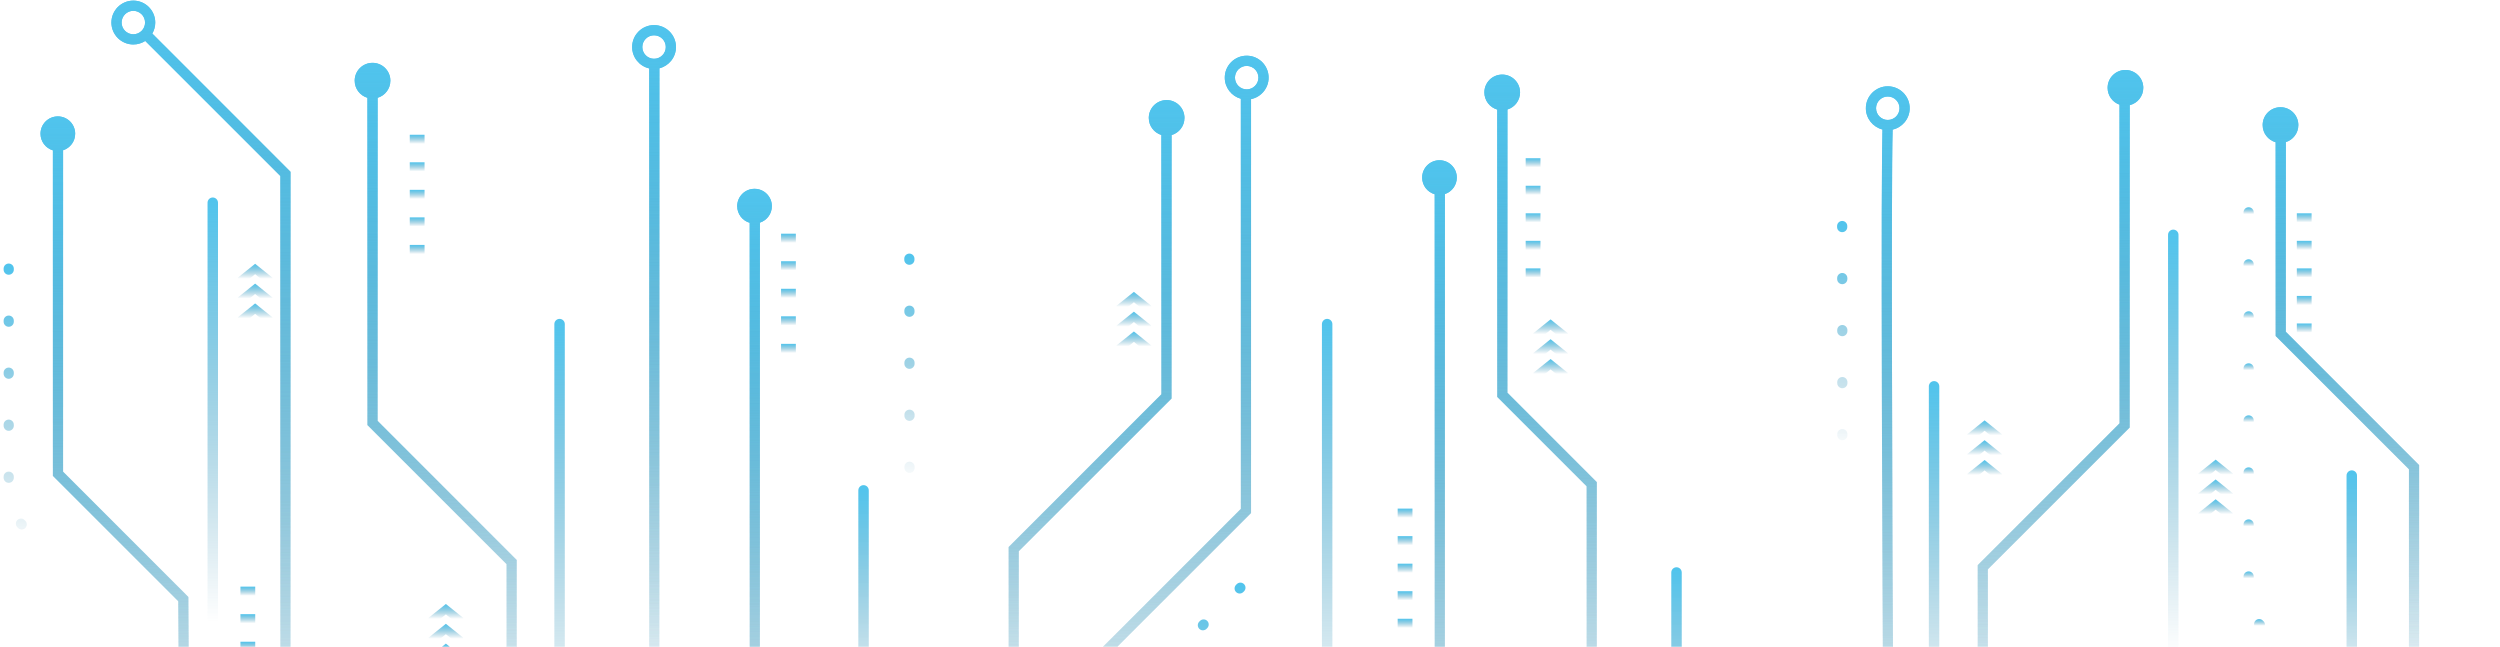 <svg width="518" height="134" viewBox="0 0 518 134" fill="none" xmlns="http://www.w3.org/2000/svg">
<path d="M45.168 183.634H43.002V42.002C43.002 41.404 43.487 40.919 44.085 40.919C44.683 40.919 45.168 41.404 45.168 42.002V183.634Z" fill="url(#paint0_linear_5734_9731)"/>
<path d="M117.027 208.785H114.861V67.153C114.861 66.555 115.346 66.07 115.944 66.07C116.542 66.07 117.027 66.555 117.027 67.153V208.785Z" fill="url(#paint1_linear_5734_9731)"/>
<path d="M451.384 190.291H449.218V48.659C449.218 48.061 449.703 47.576 450.301 47.576C450.899 47.576 451.384 48.061 451.384 48.659V190.291Z" fill="url(#paint2_linear_5734_9731)"/>
<path d="M348.457 197.478H346.29V118.617C346.29 118.019 346.775 117.534 347.373 117.534C347.972 117.534 348.457 118.019 348.457 118.617V197.478Z" fill="url(#paint3_linear_5734_9731)"/>
<path d="M401.822 198.482H399.656V80.046C399.656 79.448 400.141 78.963 400.739 78.963C401.337 78.963 401.822 79.448 401.822 80.046V198.482Z" fill="url(#paint4_linear_5734_9731)"/>
<path d="M180.01 180.464H177.844V101.604C177.844 101.006 178.329 100.521 178.927 100.521C179.525 100.521 180.01 101.006 180.01 101.604V180.464Z" fill="url(#paint5_linear_5734_9731)"/>
<path d="M488.37 177.398H486.204V98.538C486.204 97.94 486.689 97.455 487.287 97.455C487.885 97.455 488.37 97.94 488.37 98.538V177.398Z" fill="url(#paint6_linear_5734_9731)"/>
<path d="M276.069 208.785H273.903V67.153C273.903 66.555 274.388 66.07 274.986 66.07C275.584 66.07 276.069 66.555 276.069 67.153V208.785Z" fill="url(#paint7_linear_5734_9731)"/>
<path d="M136.629 157.847V14.152C138.6 13.655 140.065 11.868 140.065 9.745C140.065 7.24 138.026 5.201 135.521 5.201C133.015 5.201 130.977 7.24 130.977 9.745C130.977 11.905 132.492 13.717 134.516 14.176V158.723L153.63 177.838V240.996H155.744V176.963L136.629 157.848V157.847ZM133.09 9.745C133.09 8.405 134.181 7.315 135.521 7.315C136.861 7.315 137.951 8.405 137.951 9.745C137.951 11.085 136.861 12.176 135.521 12.176C134.181 12.176 133.09 11.085 133.09 9.745Z" fill="url(#paint8_linear_5734_9731)"/>
<path d="M136.629 157.847V14.152C138.6 13.655 140.065 11.868 140.065 9.745C140.065 7.24 138.026 5.201 135.521 5.201C133.015 5.201 130.977 7.24 130.977 9.745C130.977 11.905 132.492 13.717 134.516 14.176V158.723L153.63 177.838V240.996H155.744V176.963L136.629 157.848V157.847ZM133.09 9.745C133.09 8.405 134.181 7.315 135.521 7.315C136.861 7.315 137.951 8.405 137.951 9.745C137.951 11.085 136.861 12.176 135.521 12.176C134.181 12.176 133.09 11.085 133.09 9.745Z" fill="url(#paint9_linear_5734_9731)"/>
<path d="M262.859 16.086C262.859 13.581 260.821 11.542 258.315 11.542C255.81 11.542 253.771 13.581 253.771 16.086C253.771 18.171 255.183 19.93 257.1 20.464V105.437L181.95 180.587V255.24H184.063V181.462L258.905 106.621L259.215 106.312V20.54C261.291 20.122 262.86 18.284 262.86 16.086H262.859ZM258.315 18.517C256.975 18.517 255.885 17.426 255.885 16.086C255.885 14.746 256.975 13.655 258.315 13.655C259.655 13.655 260.746 14.746 260.746 16.086C260.746 17.426 259.655 18.517 258.315 18.517Z" fill="url(#paint10_linear_5734_9731)"/>
<path d="M262.859 16.086C262.859 13.581 260.821 11.542 258.315 11.542C255.81 11.542 253.771 13.581 253.771 16.086C253.771 18.171 255.183 19.93 257.1 20.464V105.437L181.95 180.587V255.24H184.063V181.462L258.905 106.621L259.215 106.312V20.54C261.291 20.122 262.86 18.284 262.86 16.086H262.859ZM258.315 18.517C256.975 18.517 255.885 17.426 255.885 16.086C255.885 14.746 256.975 13.655 258.315 13.655C259.655 13.655 260.746 14.746 260.746 16.086C260.746 17.426 259.655 18.517 258.315 18.517Z" fill="url(#paint11_linear_5734_9731)"/>
<path d="M78.245 87.204V20.265C79.773 19.81 80.886 18.395 80.886 16.72C80.886 14.677 79.231 13.021 77.188 13.021C75.145 13.021 73.489 14.677 73.489 16.72C73.489 18.395 74.603 19.81 76.131 20.265V88.079L104.954 116.902V245.719H107.068V116.026L78.245 87.204Z" fill="url(#paint12_linear_5734_9731)"/>
<path d="M78.245 87.204V20.265C79.773 19.81 80.886 18.395 80.886 16.72C80.886 14.677 79.231 13.021 77.188 13.021C75.145 13.021 73.489 14.677 73.489 16.72C73.489 18.395 74.603 19.81 76.131 20.265V88.079L104.954 116.902V245.719H107.068V116.026L78.245 87.204Z" fill="url(#paint13_linear_5734_9731)"/>
<path d="M245.423 24.434C245.423 22.391 243.767 20.735 241.724 20.735C239.682 20.735 238.026 22.391 238.026 24.434C238.026 26.098 239.125 27.505 240.637 27.97V81.693L208.984 113.346V242.721H211.097V114.221L242.75 82.568V27.987C244.293 27.542 245.423 26.119 245.423 24.434Z" fill="url(#paint14_linear_5734_9731)"/>
<path d="M245.423 24.434C245.423 22.391 243.767 20.735 241.724 20.735C239.682 20.735 238.026 22.391 238.026 24.434C238.026 26.098 239.125 27.505 240.637 27.97V81.693L208.984 113.346V242.721H211.097V114.221L242.75 82.568V27.987C244.293 27.542 245.423 26.119 245.423 24.434Z" fill="url(#paint15_linear_5734_9731)"/>
<path d="M312.34 81.37V22.689C313.855 22.226 314.957 20.817 314.957 19.151C314.957 17.108 313.301 15.452 311.259 15.452C309.216 15.452 307.56 17.108 307.56 19.151C307.56 20.835 308.687 22.256 310.226 22.703V82.246L328.748 100.768V255.309H330.861V99.892L312.34 81.37Z" fill="url(#paint16_linear_5734_9731)"/>
<path d="M312.34 81.37V22.689C313.855 22.226 314.957 20.817 314.957 19.151C314.957 17.108 313.301 15.452 311.259 15.452C309.216 15.452 307.56 17.108 307.56 19.151C307.56 20.835 308.687 22.256 310.226 22.703V82.246L328.748 100.768V255.309H330.861V99.892L312.34 81.37Z" fill="url(#paint17_linear_5734_9731)"/>
<path d="M455.322 235.991C451.022 231.602 445.024 225.637 437.494 218.265C425.81 206.825 413.983 195.467 411.888 193.458V117.971L440.968 88.891L441.278 88.582V21.791C442.893 21.394 444.092 19.937 444.092 18.199C444.092 16.156 442.436 14.5 440.393 14.5C438.35 14.5 436.694 16.156 436.694 18.199C436.694 19.81 437.726 21.181 439.164 21.687V87.707L410.084 116.786L409.775 117.096V194.361L410.1 194.672C410.225 194.792 422.736 206.784 435.303 219.079C458.134 241.417 461.324 245.352 461.636 246.007C461.633 246.001 461.579 245.883 461.583 245.692L463.696 245.743C463.71 245.114 463.724 244.57 455.321 235.991H455.322Z" fill="url(#paint18_linear_5734_9731)"/>
<path d="M455.322 235.991C451.022 231.602 445.024 225.637 437.494 218.265C425.81 206.825 413.983 195.467 411.888 193.458V117.971L440.968 88.891L441.278 88.582V21.791C442.893 21.394 444.092 19.937 444.092 18.199C444.092 16.156 442.436 14.5 440.393 14.5C438.35 14.5 436.694 16.156 436.694 18.199C436.694 19.81 437.726 21.181 439.164 21.687V87.707L410.084 116.786L409.775 117.096V194.361L410.1 194.672C410.225 194.792 422.736 206.784 435.303 219.079C458.134 241.417 461.324 245.352 461.636 246.007C461.633 246.001 461.579 245.883 461.583 245.692L463.696 245.743C463.71 245.114 463.724 244.57 455.321 235.991H455.322Z" fill="url(#paint19_linear_5734_9731)"/>
<path d="M501.246 180.026V96.362L473.626 68.743V29.444C475.128 28.974 476.218 27.571 476.218 25.915C476.218 23.872 474.562 22.216 472.519 22.216C470.476 22.216 468.82 23.872 468.82 25.915C468.82 27.608 469.959 29.035 471.513 29.474V69.619L499.132 97.238V180.902L542.506 224.277L544 222.782L501.245 180.027L501.246 180.026Z" fill="url(#paint20_linear_5734_9731)"/>
<path d="M501.246 180.026V96.362L473.626 68.743V29.444C475.128 28.974 476.218 27.571 476.218 25.915C476.218 23.872 474.562 22.216 472.519 22.216C470.476 22.216 468.82 23.872 468.82 25.915C468.82 27.608 469.959 29.035 471.513 29.474V69.619L499.132 97.238V180.902L542.506 224.277L544 222.782L501.245 180.027L501.246 180.026Z" fill="url(#paint21_linear_5734_9731)"/>
<path d="M395.693 22.426C395.693 19.92 393.655 17.882 391.149 17.882C388.644 17.882 386.605 19.92 386.605 22.426C386.605 24.552 388.073 26.34 390.048 26.835C389.979 29.046 389.926 33.726 389.9 43.877C389.876 53.586 389.885 67.028 389.928 83.831C389.994 110.502 390.125 137.357 390.143 141.101L366.568 164.675V255.24H368.682V165.55L391.949 142.283L392.261 141.971L392.259 141.53C392.111 112.181 391.826 38.459 392.153 26.857C394.177 26.398 395.693 24.587 395.693 22.426ZM388.719 22.426C388.719 21.086 389.809 19.995 391.149 19.995C392.489 19.995 393.58 21.086 393.58 22.426C393.58 23.766 392.489 24.856 391.149 24.856C389.809 24.856 388.719 23.766 388.719 22.426Z" fill="url(#paint22_linear_5734_9731)"/>
<path d="M395.693 22.426C395.693 19.92 393.655 17.882 391.149 17.882C388.644 17.882 386.605 19.92 386.605 22.426C386.605 24.552 388.073 26.34 390.048 26.835C389.979 29.046 389.926 33.726 389.9 43.877C389.876 53.586 389.885 67.028 389.928 83.831C389.994 110.502 390.125 137.357 390.143 141.101L366.568 164.675V255.24H368.682V165.55L391.949 142.283L392.261 141.971L392.259 141.53C392.111 112.181 391.826 38.459 392.153 26.857C394.177 26.398 395.693 24.587 395.693 22.426ZM388.719 22.426C388.719 21.086 389.809 19.995 391.149 19.995C392.489 19.995 393.58 21.086 393.58 22.426C393.58 23.766 392.489 24.856 391.149 24.856C389.809 24.856 388.719 23.766 388.719 22.426Z" fill="url(#paint23_linear_5734_9731)"/>
<path d="M31.554 6.952C31.945 6.281 32.17 5.504 32.17 4.673C32.17 2.167 30.132 0.129 27.626 0.129C25.12 0.129 23.082 2.167 23.082 4.673C23.082 7.179 25.12 9.217 27.626 9.217C28.537 9.217 29.384 8.946 30.097 8.484L58.086 36.473V154.218L12.404 199.901V268.624H14.517V200.777L60.2 155.094V35.597L31.554 6.952ZM25.196 4.673C25.196 3.333 26.286 2.242 27.626 2.242C28.966 2.242 30.057 3.333 30.057 4.673C30.057 6.013 28.966 7.103 27.626 7.103C26.286 7.103 25.196 6.013 25.196 4.673Z" fill="url(#paint24_linear_5734_9731)"/>
<path d="M31.554 6.952C31.945 6.281 32.17 5.504 32.17 4.673C32.17 2.167 30.132 0.129 27.626 0.129C25.12 0.129 23.082 2.167 23.082 4.673C23.082 7.179 25.12 9.217 27.626 9.217C28.537 9.217 29.384 8.946 30.097 8.484L58.086 36.473V154.218L12.404 199.901V268.624H14.517V200.777L60.2 155.094V35.597L31.554 6.952ZM25.196 4.673C25.196 3.333 26.286 2.242 27.626 2.242C28.966 2.242 30.057 3.333 30.057 4.673C30.057 6.013 28.966 7.103 27.626 7.103C26.286 7.103 25.196 6.013 25.196 4.673Z" fill="url(#paint25_linear_5734_9731)"/>
<path d="M301.854 36.797C301.854 34.812 300.245 33.204 298.261 33.204C296.276 33.204 294.668 34.812 294.668 36.797C294.668 38.437 295.767 39.818 297.268 40.249V145.501L246.513 196.256V258.008H248.626V197.132L299.381 146.377V40.211C300.817 39.74 301.854 38.391 301.854 36.797Z" fill="url(#paint26_linear_5734_9731)"/>
<path d="M301.854 36.797C301.854 34.812 300.245 33.204 298.261 33.204C296.276 33.204 294.668 34.812 294.668 36.797C294.668 38.437 295.767 39.818 297.268 40.249V145.501L246.513 196.256V258.008H248.626V197.132L299.381 146.377V40.211C300.817 39.74 301.854 38.391 301.854 36.797Z" fill="url(#paint27_linear_5734_9731)"/>
<path d="M39.356 188.097C39.251 156.398 39.041 124.446 39.039 124.128L39.036 123.695L13.07 97.731V31.136C14.524 30.677 15.578 29.316 15.578 27.71C15.578 25.726 13.97 24.117 11.985 24.117C10.001 24.117 8.392 25.726 8.392 27.71C8.392 29.337 9.473 30.71 10.957 31.153V98.606L36.928 124.576C37.158 159.553 37.608 249.486 36.972 252.745C36.973 252.739 36.998 252.612 37.096 252.463L38.867 253.617C39.086 253.282 39.185 253.128 39.281 247.145C39.336 243.715 39.374 238.739 39.395 232.355C39.43 221.606 39.417 206.717 39.355 188.098L39.356 188.097Z" fill="url(#paint28_linear_5734_9731)"/>
<path d="M39.356 188.097C39.251 156.398 39.041 124.446 39.039 124.128L39.036 123.695L13.07 97.731V31.136C14.524 30.677 15.578 29.316 15.578 27.71C15.578 25.726 13.97 24.117 11.985 24.117C10.001 24.117 8.392 25.726 8.392 27.71C8.392 29.337 9.473 30.71 10.957 31.153V98.606L36.928 124.576C37.158 159.553 37.608 249.486 36.972 252.745C36.973 252.739 36.998 252.612 37.096 252.463L38.867 253.617C39.086 253.282 39.185 253.128 39.281 247.145C39.336 243.715 39.374 238.739 39.395 232.355C39.43 221.606 39.417 206.717 39.355 188.098L39.356 188.097Z" fill="url(#paint29_linear_5734_9731)"/>
<path d="M157.448 141.388V46.134C158.89 45.666 159.932 44.313 159.932 42.716C159.932 40.731 158.323 39.123 156.339 39.123C154.354 39.123 152.746 40.731 152.746 42.716C152.746 44.352 153.839 45.731 155.335 46.165V142.263L171.968 158.897V252.165H174.081V158.022L157.448 141.388Z" fill="url(#paint30_linear_5734_9731)"/>
<path d="M157.448 141.388V46.134C158.89 45.666 159.932 44.313 159.932 42.716C159.932 40.731 158.323 39.123 156.339 39.123C154.354 39.123 152.746 40.731 152.746 42.716C152.746 44.352 153.839 45.731 155.335 46.165V142.263L171.968 158.897V252.165H174.081V158.022L157.448 141.388Z" fill="url(#paint31_linear_5734_9731)"/>
<path d="M292.66 105.382H289.595V108.446H292.66V105.382Z" fill="url(#paint32_linear_5734_9731)"/>
<path d="M292.66 111.088H289.595V114.152H292.66V111.088Z" fill="url(#paint33_linear_5734_9731)"/>
<path d="M292.66 116.794H289.595V119.859H292.66V116.794Z" fill="url(#paint34_linear_5734_9731)"/>
<path d="M292.66 122.5H289.595V125.565H292.66V122.5Z" fill="url(#paint35_linear_5734_9731)"/>
<path d="M292.66 128.207H289.595V131.272H292.66V128.207Z" fill="url(#paint36_linear_5734_9731)"/>
<path d="M319.184 32.782H316.12V35.847H319.184V32.782Z" fill="url(#paint37_linear_5734_9731)"/>
<path d="M319.184 38.488H316.12V41.553H319.184V38.488Z" fill="url(#paint38_linear_5734_9731)"/>
<path d="M319.184 44.195H316.12V47.26H319.184V44.195Z" fill="url(#paint39_linear_5734_9731)"/>
<path d="M319.184 49.901H316.12V52.966H319.184V49.901Z" fill="url(#paint40_linear_5734_9731)"/>
<path d="M319.184 55.608H316.12V58.673H319.184V55.608Z" fill="url(#paint41_linear_5734_9731)"/>
<path d="M164.899 48.422H161.834V51.486H164.899V48.422Z" fill="url(#paint42_linear_5734_9731)"/>
<path d="M164.899 54.129H161.834V57.194H164.899V54.129Z" fill="url(#paint43_linear_5734_9731)"/>
<path d="M164.899 59.835H161.834V62.9H164.899V59.835Z" fill="url(#paint44_linear_5734_9731)"/>
<path d="M164.899 65.541H161.834V68.606H164.899V65.541Z" fill="url(#paint45_linear_5734_9731)"/>
<path d="M164.899 71.248H161.834V74.313H164.899V71.248Z" fill="url(#paint46_linear_5734_9731)"/>
<path d="M478.965 44.195H475.901V47.26H478.965V44.195Z" fill="url(#paint47_linear_5734_9731)"/>
<path d="M478.966 49.901H475.902V52.966H478.966V49.901Z" fill="url(#paint48_linear_5734_9731)"/>
<path d="M478.966 55.608H475.902V58.673H478.966V55.608Z" fill="url(#paint49_linear_5734_9731)"/>
<path d="M478.965 61.315H475.9V64.379H478.965V61.315Z" fill="url(#paint50_linear_5734_9731)"/>
<path d="M478.966 67.022H475.902V70.086H478.966V67.022Z" fill="url(#paint51_linear_5734_9731)"/>
<path d="M52.882 121.55H49.818V124.614H52.882V121.55Z" fill="url(#paint52_linear_5734_9731)"/>
<path d="M52.883 127.256H49.818V130.32H52.883V127.256Z" fill="url(#paint53_linear_5734_9731)"/>
<path d="M52.883 132.961H49.818V136.026H52.883V132.961Z" fill="url(#paint54_linear_5734_9731)"/>
<path d="M87.967 27.921H84.902V30.985H87.967V27.921Z" fill="url(#paint55_linear_5734_9731)"/>
<path d="M87.967 33.628H84.902V36.693H87.967V33.628Z" fill="url(#paint56_linear_5734_9731)"/>
<path d="M87.967 39.334H84.902V42.399H87.967V39.334Z" fill="url(#paint57_linear_5734_9731)"/>
<path d="M87.967 45.041H84.902V48.106H87.967V45.041Z" fill="url(#paint58_linear_5734_9731)"/>
<path d="M87.967 50.746H84.902V53.811H87.967V50.746Z" fill="url(#paint59_linear_5734_9731)"/>
<path d="M324.851 69.047V71.207L321.278 68.336L317.705 71.207V69.047L321.278 66.176L324.851 69.047Z" fill="url(#paint60_linear_5734_9731)"/>
<path d="M324.851 73.153V75.313L321.278 72.442L317.705 75.313V73.153L321.278 70.282L324.851 73.153Z" fill="url(#paint61_linear_5734_9731)"/>
<path d="M324.851 77.26V79.42L321.278 76.549L317.705 79.42V77.26L321.278 74.389L324.851 77.26Z" fill="url(#paint62_linear_5734_9731)"/>
<path d="M56.436 57.527V59.688L52.863 56.816L49.29 59.688V57.527L52.863 54.656L56.436 57.527Z" fill="url(#paint63_linear_5734_9731)"/>
<path d="M56.436 61.635V63.795L52.863 60.924L49.29 63.795V61.635L52.863 58.764L56.436 61.635Z" fill="url(#paint64_linear_5734_9731)"/>
<path d="M56.436 65.741V67.901L52.863 65.03L49.29 67.901V65.741L52.863 62.87L56.436 65.741Z" fill="url(#paint65_linear_5734_9731)"/>
<path d="M462.652 98.108V100.268L459.079 97.396L455.506 100.268V98.108L459.079 95.236L462.652 98.108Z" fill="url(#paint66_linear_5734_9731)"/>
<path d="M462.652 102.214V104.374L459.079 101.503L455.506 104.374V102.214L459.079 99.343L462.652 102.214Z" fill="url(#paint67_linear_5734_9731)"/>
<path d="M462.652 106.32V108.48L459.079 105.609L455.506 108.48V106.32L459.079 103.449L462.652 106.32Z" fill="url(#paint68_linear_5734_9731)"/>
<path d="M95.958 128.014V130.174L92.385 127.303L88.812 130.174V128.014L92.385 125.143L95.958 128.014Z" fill="url(#paint69_linear_5734_9731)"/>
<path d="M95.958 132.12V134.28L92.385 131.409L88.812 134.28V132.12L92.385 129.249L95.958 132.12Z" fill="url(#paint70_linear_5734_9731)"/>
<path d="M95.958 136.227V138.387L92.385 135.515L88.812 138.387V136.227L92.385 133.355L95.958 136.227Z" fill="url(#paint71_linear_5734_9731)"/>
<path d="M238.514 63.341V65.501L234.941 62.63L231.368 65.501V63.341L234.941 60.47L238.514 63.341Z" fill="url(#paint72_linear_5734_9731)"/>
<path d="M238.514 67.446V69.606L234.941 66.735L231.368 69.606V67.446L234.941 64.575L238.514 67.446Z" fill="url(#paint73_linear_5734_9731)"/>
<path d="M238.514 71.553V73.713L234.941 70.842L231.368 73.713V71.553L234.941 68.682L238.514 71.553Z" fill="url(#paint74_linear_5734_9731)"/>
<path d="M414.78 89.971V92.131L411.207 89.26L407.635 92.131V89.971L411.207 87.1L414.78 89.971Z" fill="url(#paint75_linear_5734_9731)"/>
<path d="M414.78 94.077V96.237L411.207 93.366L407.635 96.237V94.077L411.207 91.206L414.78 94.077Z" fill="url(#paint76_linear_5734_9731)"/>
<path d="M414.78 98.184V100.344L411.207 97.472L407.635 100.344V98.184L411.207 95.312L414.78 98.184Z" fill="url(#paint77_linear_5734_9731)"/>
<path d="M30.558 152.81C29.974 152.81 29.501 152.336 29.501 151.753V151.542C29.501 150.958 29.974 150.485 30.558 150.485C31.141 150.485 31.614 150.958 31.614 151.542V151.753C31.614 152.336 31.141 152.81 30.558 152.81ZM30.558 142.031C29.974 142.031 29.501 141.557 29.501 140.974V140.763C29.501 140.179 29.974 139.706 30.558 139.706C31.141 139.706 31.614 140.179 31.614 140.763V140.974C31.614 141.557 31.141 142.031 30.558 142.031ZM27.36 132.576C27.089 132.576 26.819 132.472 26.613 132.266L26.464 132.117C26.051 131.705 26.051 131.035 26.464 130.623C26.877 130.21 27.546 130.21 27.958 130.623L28.107 130.772C28.52 131.184 28.52 131.854 28.107 132.266C27.901 132.472 27.63 132.576 27.36 132.576ZM19.739 124.954C19.468 124.954 19.198 124.85 18.991 124.644L18.842 124.495C18.43 124.082 18.43 123.413 18.842 123.001C19.256 122.589 19.925 122.589 20.337 123.001L20.486 123.15C20.898 123.563 20.898 124.232 20.486 124.644C20.28 124.85 20.009 124.954 19.739 124.954ZM12.116 117.332C11.846 117.332 11.575 117.229 11.369 117.023L11.22 116.874C10.808 116.461 10.808 115.792 11.22 115.379C11.633 114.967 12.302 114.967 12.714 115.379L12.863 115.528C13.275 115.942 13.275 116.611 12.863 117.023C12.657 117.229 12.387 117.332 12.116 117.332ZM4.495 109.71C4.224 109.71 3.954 109.606 3.748 109.4L3.599 109.251C3.187 108.838 3.187 108.169 3.599 107.757C4.012 107.345 4.681 107.345 5.093 107.757L5.242 107.906C5.654 108.319 5.654 108.988 5.242 109.4C5.036 109.606 4.765 109.71 4.495 109.71ZM1.807 100.045C1.223 100.045 0.75 99.572 0.75 98.988V98.777C0.75 98.194 1.223 97.72 1.807 97.72C2.39 97.72 2.863 98.194 2.863 98.777V98.988C2.863 99.572 2.39 100.045 1.807 100.045ZM1.807 89.266C1.223 89.266 0.75 88.793 0.75 88.209V87.998C0.75 87.415 1.223 86.941 1.807 86.941C2.39 86.941 2.863 87.415 2.863 87.998V88.209C2.863 88.793 2.39 89.266 1.807 89.266ZM1.807 78.487C1.223 78.487 0.75 78.014 0.75 77.43V77.219C0.75 76.636 1.223 76.162 1.807 76.162C2.39 76.162 2.863 76.636 2.863 77.219V77.43C2.863 78.014 2.39 78.487 1.807 78.487ZM1.807 67.708C1.223 67.708 0.75 67.235 0.75 66.651V66.44C0.75 65.857 1.223 65.383 1.807 65.383C2.39 65.383 2.863 65.857 2.863 66.44V66.651C2.863 67.235 2.39 67.708 1.807 67.708ZM1.807 56.929C1.223 56.929 0.75 56.456 0.75 55.873V55.661C0.75 55.078 1.223 54.605 1.807 54.605C2.39 54.605 2.863 55.078 2.863 55.661V55.873C2.863 56.456 2.39 56.929 1.807 56.929Z" fill="url(#paint78_linear_5734_9731)"/>
<path d="M465.915 109.939C466.498 109.939 466.972 109.466 466.972 108.882V108.671C466.972 108.088 466.498 107.614 465.915 107.614C465.332 107.614 464.858 108.088 464.858 108.671V108.882C464.858 109.466 465.332 109.939 465.915 109.939Z" fill="url(#paint79_linear_5734_9731)"/>
<path d="M465.915 99.16C466.498 99.16 466.972 98.686 466.972 98.103V97.892C466.972 97.308 466.498 96.835 465.915 96.835C465.332 96.835 464.858 97.308 464.858 97.892V98.103C464.858 98.686 465.332 99.16 465.915 99.16Z" fill="url(#paint80_linear_5734_9731)"/>
<path d="M465.915 88.38C466.498 88.38 466.972 87.907 466.972 87.324V87.112C466.972 86.529 466.498 86.056 465.915 86.056C465.332 86.056 464.858 86.529 464.858 87.112V87.324C464.858 87.907 465.332 88.38 465.915 88.38Z" fill="url(#paint81_linear_5734_9731)"/>
<path d="M467.504 130.218C467.71 130.424 467.98 130.528 468.251 130.528C468.522 130.528 468.792 130.424 468.998 130.218C469.411 129.805 469.411 129.136 468.998 128.724L468.848 128.574C468.435 128.162 467.766 128.162 467.354 128.574C466.941 128.987 466.941 129.656 467.354 130.068L467.504 130.218Z" fill="url(#paint82_linear_5734_9731)"/>
<path d="M465.915 120.718C466.498 120.718 466.972 120.245 466.972 119.662V119.45C466.972 118.867 466.498 118.394 465.915 118.394C465.332 118.394 464.858 118.867 464.858 119.45V119.662C464.858 120.245 465.332 120.718 465.915 120.718Z" fill="url(#paint83_linear_5734_9731)"/>
<path d="M465.915 77.602C466.498 77.602 466.972 77.129 466.972 76.545V76.334C466.972 75.751 466.498 75.277 465.915 75.277C465.332 75.277 464.858 75.751 464.858 76.334V76.545C464.858 77.129 465.332 77.602 465.915 77.602Z" fill="url(#paint84_linear_5734_9731)"/>
<path d="M465.915 56.045C466.498 56.045 466.972 55.571 466.972 54.988V54.776C466.972 54.193 466.498 53.72 465.915 53.72C465.332 53.72 464.858 54.193 464.858 54.776V54.988C464.858 55.571 465.332 56.045 465.915 56.045Z" fill="url(#paint85_linear_5734_9731)"/>
<path d="M465.915 45.266C466.498 45.266 466.972 44.793 466.972 44.209V43.998C466.972 43.415 466.498 42.941 465.915 42.941C465.332 42.941 464.858 43.415 464.858 43.998V44.209C464.858 44.793 465.332 45.266 465.915 45.266Z" fill="url(#paint86_linear_5734_9731)"/>
<path d="M465.915 66.823C466.498 66.823 466.972 66.35 466.972 65.766V65.555C466.972 64.972 466.498 64.498 465.915 64.498C465.332 64.498 464.858 64.972 464.858 65.555V65.766C464.858 66.35 465.332 66.823 465.915 66.823Z" fill="url(#paint87_linear_5734_9731)"/>
<path d="M220.061 204.747C219.478 204.747 219.004 204.274 219.004 203.69V203.479C219.004 202.896 219.478 202.422 220.061 202.422C220.644 202.422 221.118 202.896 221.118 203.479V203.69C221.118 204.274 220.644 204.747 220.061 204.747ZM220.061 193.968C219.478 193.968 219.004 193.495 219.004 192.911V192.7C219.004 192.117 219.478 191.643 220.061 191.643C220.644 191.643 221.118 192.117 221.118 192.7V192.911C221.118 193.495 220.644 193.968 220.061 193.968ZM220.061 183.189C219.478 183.189 219.004 182.716 219.004 182.133V181.921C219.004 181.338 219.478 180.864 220.061 180.864C220.644 180.864 221.118 181.338 221.118 181.921V182.133C221.118 182.716 220.644 183.189 220.061 183.189ZM220.061 172.41C219.478 172.41 219.004 171.937 219.004 171.354V171.142C219.004 170.559 219.478 170.086 220.061 170.086C220.644 170.086 221.118 170.559 221.118 171.142V171.354C221.118 171.937 220.644 172.41 220.061 172.41ZM220.061 161.631C219.478 161.631 219.004 161.158 219.004 160.575V160.363C219.004 159.78 219.478 159.307 220.061 159.307C220.644 159.307 221.118 159.78 221.118 160.363V160.575C221.118 161.158 220.644 161.631 220.061 161.631ZM226.374 153.468C226.103 153.468 225.833 153.365 225.627 153.158C225.214 152.746 225.214 152.076 225.627 151.664L225.776 151.515C226.188 151.102 226.858 151.102 227.27 151.515C227.683 151.927 227.683 152.597 227.27 153.009L227.121 153.159C226.915 153.366 226.644 153.469 226.374 153.469V153.468ZM233.996 145.847C233.726 145.847 233.455 145.743 233.249 145.537C232.837 145.124 232.837 144.455 233.249 144.043L233.398 143.894C233.81 143.482 234.48 143.482 234.892 143.894C235.306 144.307 235.306 144.976 234.892 145.388L234.743 145.537C234.537 145.743 234.267 145.847 233.996 145.847ZM241.618 138.224C241.347 138.224 241.077 138.121 240.87 137.915C240.457 137.502 240.457 136.833 240.87 136.421L241.019 136.272C241.433 135.859 242.102 135.859 242.514 136.272C242.927 136.685 242.927 137.354 242.514 137.766L242.365 137.915C242.159 138.121 241.888 138.224 241.618 138.224ZM249.24 130.603C248.969 130.603 248.699 130.5 248.493 130.293C248.08 129.88 248.08 129.211 248.493 128.799L248.642 128.65C249.055 128.238 249.724 128.238 250.136 128.65C250.549 129.063 250.549 129.732 250.136 130.144L249.987 130.293C249.781 130.5 249.511 130.603 249.24 130.603ZM256.861 122.981C256.591 122.981 256.32 122.877 256.114 122.671C255.701 122.258 255.701 121.589 256.114 121.177L256.263 121.028C256.676 120.616 257.345 120.616 257.757 121.028C258.171 121.441 258.171 122.11 257.757 122.522L257.608 122.671C257.402 122.877 257.132 122.981 256.861 122.981Z" fill="url(#paint88_linear_5734_9731)"/>
<path d="M188.429 130.32H188.427C187.844 130.32 187.371 129.846 187.371 129.262V129.051C187.372 128.468 187.846 127.995 188.428 127.995H188.429C189.013 127.995 189.485 128.47 189.485 129.053V129.264C189.484 129.848 189.01 130.32 188.428 130.32H188.429ZM188.442 119.541H188.44C187.856 119.541 187.384 119.067 187.384 118.483V118.273C187.384 117.69 187.858 117.217 188.441 117.217C189.024 117.217 189.498 117.691 189.497 118.275V118.488C189.495 119.071 189.022 119.543 188.44 119.543L188.442 119.541ZM188.449 108.762C187.866 108.762 187.393 108.289 187.393 107.706V107.493C187.393 106.91 187.866 106.437 188.449 106.437C189.033 106.437 189.506 106.911 189.505 107.495V107.706C189.505 108.289 189.032 108.762 188.448 108.762H188.449ZM188.454 97.983C187.87 97.983 187.397 97.51 187.397 96.927V96.715C187.397 96.132 187.87 95.659 188.454 95.659C189.037 95.659 189.51 96.132 189.51 96.715V96.927C189.51 97.51 189.037 97.983 188.454 97.983ZM188.451 87.204C187.868 87.204 187.395 86.732 187.395 86.149V85.936C187.395 85.353 187.868 84.88 188.451 84.88C189.035 84.88 189.508 85.353 189.508 85.936V86.147C189.508 86.73 189.036 87.203 188.452 87.204H188.451ZM188.446 76.426C187.863 76.426 187.389 75.953 187.389 75.37V75.159C187.389 74.575 187.862 74.102 188.445 74.101C189.028 74.101 189.502 74.573 189.502 75.156V75.368C189.502 75.951 189.029 76.424 188.446 76.426ZM188.436 65.647C187.852 65.647 187.379 65.174 187.379 64.591V64.381C187.378 63.797 187.85 63.323 188.433 63.323H188.435C189.018 63.323 189.49 63.795 189.491 64.379V64.591C189.491 65.174 189.019 65.648 188.436 65.649V65.647ZM188.421 54.868C187.838 54.868 187.365 54.397 187.364 53.813V53.601C187.363 53.017 187.835 52.543 188.419 52.543H188.42C189.003 52.543 189.475 53.015 189.476 53.599V53.809C189.479 54.392 189.006 54.867 188.423 54.868H188.421Z" fill="url(#paint89_linear_5734_9731)"/>
<path d="M381.71 123.557H381.708C381.125 123.557 380.653 123.083 380.653 122.5V122.288C380.654 121.705 381.127 121.232 381.71 121.232H381.711C382.294 121.232 382.766 121.707 382.766 122.29V122.502C382.765 123.085 382.292 123.557 381.71 123.557ZM381.722 112.778C381.139 112.778 380.665 112.305 380.665 111.722V111.509C380.665 110.926 381.14 110.454 381.722 110.454H381.723C382.307 110.454 382.779 110.928 382.779 111.511V111.722C382.779 112.305 382.306 112.778 381.722 112.778ZM381.73 102H381.729C381.145 102 380.673 101.525 380.673 100.942V100.731C380.673 100.148 381.146 99.675 381.73 99.675C382.313 99.675 382.786 100.148 382.786 100.731V100.944C382.786 101.527 382.313 102 381.73 102ZM381.734 91.221C381.15 91.221 380.677 90.747 380.677 90.164V89.953C380.677 89.369 381.15 88.896 381.734 88.896C382.317 88.896 382.791 89.369 382.791 89.953V90.164C382.791 90.747 382.317 91.221 381.734 91.221ZM381.732 80.442C381.148 80.442 380.676 79.969 380.675 79.386V79.174C380.675 78.59 381.148 78.117 381.732 78.117C382.315 78.117 382.788 78.59 382.788 79.174V79.384C382.788 79.967 382.317 80.442 381.734 80.442H381.733H381.732ZM381.726 69.663C381.143 69.663 380.67 69.189 380.67 68.606V68.396C380.67 67.812 381.141 67.338 381.724 67.338H381.725C382.309 67.338 382.781 67.81 382.782 68.394V68.606C382.782 69.189 382.309 69.663 381.725 69.663H381.726ZM381.716 58.884C381.133 58.884 380.659 58.411 380.659 57.827V57.617C380.659 57.034 381.13 56.559 381.714 56.559H381.715C382.298 56.559 382.77 57.032 382.772 57.615V57.827C382.772 58.411 382.298 58.884 381.715 58.884H381.716ZM381.701 48.105C381.118 48.105 380.645 47.633 380.644 47.049V46.838C380.643 46.255 381.116 45.78 381.699 45.78H381.7C382.283 45.78 382.756 46.253 382.757 46.836V47.047C382.758 47.631 382.285 48.105 381.702 48.105H381.701Z" fill="url(#paint90_linear_5734_9731)"/>
<defs>
<linearGradient id="paint0_linear_5734_9731" x1="44.085" y1="40.919" x2="44.085" y2="128.82" gradientUnits="userSpaceOnUse">
<stop stop-color="#50C4ED"/>
<stop offset="1" stop-color="#3C8DAD" stop-opacity="0"/>
</linearGradient>
<linearGradient id="paint1_linear_5734_9731" x1="115.944" y1="66.07" x2="115.944" y2="153.971" gradientUnits="userSpaceOnUse">
<stop stop-color="#50C4ED"/>
<stop offset="1" stop-color="#3C8DAD" stop-opacity="0"/>
</linearGradient>
<linearGradient id="paint2_linear_5734_9731" x1="450.301" y1="47.576" x2="450.301" y2="135.477" gradientUnits="userSpaceOnUse">
<stop stop-color="#50C4ED"/>
<stop offset="1" stop-color="#3C8DAD" stop-opacity="0"/>
</linearGradient>
<linearGradient id="paint3_linear_5734_9731" x1="347.373" y1="117.534" x2="347.373" y2="166.773" gradientUnits="userSpaceOnUse">
<stop stop-color="#50C4ED"/>
<stop offset="1" stop-color="#3C8DAD" stop-opacity="0"/>
</linearGradient>
<linearGradient id="paint4_linear_5734_9731" x1="400.739" y1="78.963" x2="400.739" y2="152.577" gradientUnits="userSpaceOnUse">
<stop stop-color="#50C4ED"/>
<stop offset="1" stop-color="#3C8DAD" stop-opacity="0"/>
</linearGradient>
<linearGradient id="paint5_linear_5734_9731" x1="178.927" y1="100.521" x2="178.927" y2="149.759" gradientUnits="userSpaceOnUse">
<stop stop-color="#50C4ED"/>
<stop offset="1" stop-color="#3C8DAD" stop-opacity="0"/>
</linearGradient>
<linearGradient id="paint6_linear_5734_9731" x1="487.287" y1="97.455" x2="487.287" y2="146.694" gradientUnits="userSpaceOnUse">
<stop stop-color="#50C4ED"/>
<stop offset="1" stop-color="#3C8DAD" stop-opacity="0"/>
</linearGradient>
<linearGradient id="paint7_linear_5734_9731" x1="274.986" y1="66.07" x2="274.986" y2="153.971" gradientUnits="userSpaceOnUse">
<stop stop-color="#50C4ED"/>
<stop offset="1" stop-color="#3C8DAD" stop-opacity="0"/>
</linearGradient>
<linearGradient id="paint8_linear_5734_9731" x1="143.36" y1="5.201" x2="143.36" y2="150.432" gradientUnits="userSpaceOnUse">
<stop stop-color="#50C4ED"/>
<stop offset="1" stop-color="#3C8DAD" stop-opacity="0"/>
</linearGradient>
<linearGradient id="paint9_linear_5734_9731" x1="143.36" y1="5.201" x2="143.36" y2="150.432" gradientUnits="userSpaceOnUse">
<stop stop-color="#50C4ED"/>
<stop offset="1" stop-color="#3C8DAD" stop-opacity="0"/>
</linearGradient>
<linearGradient id="paint10_linear_5734_9731" x1="222.405" y1="11.542" x2="222.405" y2="161.64" gradientUnits="userSpaceOnUse">
<stop stop-color="#50C4ED"/>
<stop offset="1" stop-color="#3C8DAD" stop-opacity="0"/>
</linearGradient>
<linearGradient id="paint11_linear_5734_9731" x1="222.405" y1="11.542" x2="222.405" y2="161.64" gradientUnits="userSpaceOnUse">
<stop stop-color="#50C4ED"/>
<stop offset="1" stop-color="#3C8DAD" stop-opacity="0"/>
</linearGradient>
<linearGradient id="paint12_linear_5734_9731" x1="90.278" y1="13.021" x2="90.278" y2="156.344" gradientUnits="userSpaceOnUse">
<stop stop-color="#50C4ED"/>
<stop offset="1" stop-color="#3C8DAD" stop-opacity="0"/>
</linearGradient>
<linearGradient id="paint13_linear_5734_9731" x1="90.278" y1="13.021" x2="90.278" y2="156.344" gradientUnits="userSpaceOnUse">
<stop stop-color="#50C4ED"/>
<stop offset="1" stop-color="#3C8DAD" stop-opacity="0"/>
</linearGradient>
<linearGradient id="paint14_linear_5734_9731" x1="227.203" y1="20.735" x2="227.203" y2="157.461" gradientUnits="userSpaceOnUse">
<stop stop-color="#50C4ED"/>
<stop offset="1" stop-color="#3C8DAD" stop-opacity="0"/>
</linearGradient>
<linearGradient id="paint15_linear_5734_9731" x1="227.203" y1="20.735" x2="227.203" y2="157.461" gradientUnits="userSpaceOnUse">
<stop stop-color="#50C4ED"/>
<stop offset="1" stop-color="#3C8DAD" stop-opacity="0"/>
</linearGradient>
<linearGradient id="paint16_linear_5734_9731" x1="319.211" y1="15.452" x2="319.211" y2="163.185" gradientUnits="userSpaceOnUse">
<stop stop-color="#50C4ED"/>
<stop offset="1" stop-color="#3C8DAD" stop-opacity="0"/>
</linearGradient>
<linearGradient id="paint17_linear_5734_9731" x1="319.211" y1="15.452" x2="319.211" y2="163.185" gradientUnits="userSpaceOnUse">
<stop stop-color="#50C4ED"/>
<stop offset="1" stop-color="#3C8DAD" stop-opacity="0"/>
</linearGradient>
<linearGradient id="paint18_linear_5734_9731" x1="436.736" y1="14.5" x2="436.736" y2="157.09" gradientUnits="userSpaceOnUse">
<stop stop-color="#50C4ED"/>
<stop offset="1" stop-color="#3C8DAD" stop-opacity="0"/>
</linearGradient>
<linearGradient id="paint19_linear_5734_9731" x1="436.736" y1="14.5" x2="436.736" y2="157.09" gradientUnits="userSpaceOnUse">
<stop stop-color="#50C4ED"/>
<stop offset="1" stop-color="#3C8DAD" stop-opacity="0"/>
</linearGradient>
<linearGradient id="paint20_linear_5734_9731" x1="506.41" y1="22.216" x2="506.41" y2="146.669" gradientUnits="userSpaceOnUse">
<stop stop-color="#50C4ED"/>
<stop offset="1" stop-color="#3C8DAD" stop-opacity="0"/>
</linearGradient>
<linearGradient id="paint21_linear_5734_9731" x1="506.41" y1="22.216" x2="506.41" y2="146.669" gradientUnits="userSpaceOnUse">
<stop stop-color="#50C4ED"/>
<stop offset="1" stop-color="#3C8DAD" stop-opacity="0"/>
</linearGradient>
<linearGradient id="paint22_linear_5734_9731" x1="381.131" y1="17.882" x2="381.131" y2="164.076" gradientUnits="userSpaceOnUse">
<stop stop-color="#50C4ED"/>
<stop offset="1" stop-color="#3C8DAD" stop-opacity="0"/>
</linearGradient>
<linearGradient id="paint23_linear_5734_9731" x1="381.131" y1="17.882" x2="381.131" y2="164.076" gradientUnits="userSpaceOnUse">
<stop stop-color="#50C4ED"/>
<stop offset="1" stop-color="#3C8DAD" stop-opacity="0"/>
</linearGradient>
<linearGradient id="paint24_linear_5734_9731" x1="36.301" y1="0.129" x2="36.301" y2="165.5" gradientUnits="userSpaceOnUse">
<stop stop-color="#50C4ED"/>
<stop offset="1" stop-color="#3C8DAD" stop-opacity="0"/>
</linearGradient>
<linearGradient id="paint25_linear_5734_9731" x1="36.301" y1="0.129" x2="36.301" y2="165.5" gradientUnits="userSpaceOnUse">
<stop stop-color="#50C4ED"/>
<stop offset="1" stop-color="#3C8DAD" stop-opacity="0"/>
</linearGradient>
<linearGradient id="paint26_linear_5734_9731" x1="274.183" y1="33.204" x2="274.183" y2="171.665" gradientUnits="userSpaceOnUse">
<stop stop-color="#50C4ED"/>
<stop offset="1" stop-color="#3C8DAD" stop-opacity="0"/>
</linearGradient>
<linearGradient id="paint27_linear_5734_9731" x1="274.183" y1="33.204" x2="274.183" y2="171.665" gradientUnits="userSpaceOnUse">
<stop stop-color="#50C4ED"/>
<stop offset="1" stop-color="#3C8DAD" stop-opacity="0"/>
</linearGradient>
<linearGradient id="paint28_linear_5734_9731" x1="23.903" y1="24.117" x2="23.903" y2="165.47" gradientUnits="userSpaceOnUse">
<stop stop-color="#50C4ED"/>
<stop offset="1" stop-color="#3C8DAD" stop-opacity="0"/>
</linearGradient>
<linearGradient id="paint29_linear_5734_9731" x1="23.903" y1="24.117" x2="23.903" y2="165.47" gradientUnits="userSpaceOnUse">
<stop stop-color="#50C4ED"/>
<stop offset="1" stop-color="#3C8DAD" stop-opacity="0"/>
</linearGradient>
<linearGradient id="paint30_linear_5734_9731" x1="163.414" y1="39.123" x2="163.414" y2="170.339" gradientUnits="userSpaceOnUse">
<stop stop-color="#50C4ED"/>
<stop offset="1" stop-color="#3C8DAD" stop-opacity="0"/>
</linearGradient>
<linearGradient id="paint31_linear_5734_9731" x1="163.414" y1="39.123" x2="163.414" y2="170.339" gradientUnits="userSpaceOnUse">
<stop stop-color="#50C4ED"/>
<stop offset="1" stop-color="#3C8DAD" stop-opacity="0"/>
</linearGradient>
<linearGradient id="paint32_linear_5734_9731" x1="291.128" y1="105.382" x2="291.128" y2="107.269" gradientUnits="userSpaceOnUse">
<stop stop-color="#50C4ED"/>
<stop offset="1" stop-color="#3C8DAD" stop-opacity="0"/>
</linearGradient>
<linearGradient id="paint33_linear_5734_9731" x1="291.128" y1="111.088" x2="291.128" y2="112.975" gradientUnits="userSpaceOnUse">
<stop stop-color="#50C4ED"/>
<stop offset="1" stop-color="#3C8DAD" stop-opacity="0"/>
</linearGradient>
<linearGradient id="paint34_linear_5734_9731" x1="291.128" y1="116.794" x2="291.128" y2="118.681" gradientUnits="userSpaceOnUse">
<stop stop-color="#50C4ED"/>
<stop offset="1" stop-color="#3C8DAD" stop-opacity="0"/>
</linearGradient>
<linearGradient id="paint35_linear_5734_9731" x1="291.128" y1="122.5" x2="291.128" y2="124.388" gradientUnits="userSpaceOnUse">
<stop stop-color="#50C4ED"/>
<stop offset="1" stop-color="#3C8DAD" stop-opacity="0"/>
</linearGradient>
<linearGradient id="paint36_linear_5734_9731" x1="291.128" y1="128.207" x2="291.128" y2="130.095" gradientUnits="userSpaceOnUse">
<stop stop-color="#50C4ED"/>
<stop offset="1" stop-color="#3C8DAD" stop-opacity="0"/>
</linearGradient>
<linearGradient id="paint37_linear_5734_9731" x1="317.652" y1="32.782" x2="317.652" y2="34.67" gradientUnits="userSpaceOnUse">
<stop stop-color="#50C4ED"/>
<stop offset="1" stop-color="#3C8DAD" stop-opacity="0"/>
</linearGradient>
<linearGradient id="paint38_linear_5734_9731" x1="317.652" y1="38.488" x2="317.652" y2="40.376" gradientUnits="userSpaceOnUse">
<stop stop-color="#50C4ED"/>
<stop offset="1" stop-color="#3C8DAD" stop-opacity="0"/>
</linearGradient>
<linearGradient id="paint39_linear_5734_9731" x1="317.652" y1="44.195" x2="317.652" y2="46.083" gradientUnits="userSpaceOnUse">
<stop stop-color="#50C4ED"/>
<stop offset="1" stop-color="#3C8DAD" stop-opacity="0"/>
</linearGradient>
<linearGradient id="paint40_linear_5734_9731" x1="317.652" y1="49.901" x2="317.652" y2="51.789" gradientUnits="userSpaceOnUse">
<stop stop-color="#50C4ED"/>
<stop offset="1" stop-color="#3C8DAD" stop-opacity="0"/>
</linearGradient>
<linearGradient id="paint41_linear_5734_9731" x1="317.652" y1="55.608" x2="317.652" y2="57.496" gradientUnits="userSpaceOnUse">
<stop stop-color="#50C4ED"/>
<stop offset="1" stop-color="#3C8DAD" stop-opacity="0"/>
</linearGradient>
<linearGradient id="paint42_linear_5734_9731" x1="163.366" y1="48.422" x2="163.366" y2="50.309" gradientUnits="userSpaceOnUse">
<stop stop-color="#50C4ED"/>
<stop offset="1" stop-color="#3C8DAD" stop-opacity="0"/>
</linearGradient>
<linearGradient id="paint43_linear_5734_9731" x1="163.366" y1="54.129" x2="163.366" y2="56.016" gradientUnits="userSpaceOnUse">
<stop stop-color="#50C4ED"/>
<stop offset="1" stop-color="#3C8DAD" stop-opacity="0"/>
</linearGradient>
<linearGradient id="paint44_linear_5734_9731" x1="163.366" y1="59.835" x2="163.366" y2="61.722" gradientUnits="userSpaceOnUse">
<stop stop-color="#50C4ED"/>
<stop offset="1" stop-color="#3C8DAD" stop-opacity="0"/>
</linearGradient>
<linearGradient id="paint45_linear_5734_9731" x1="163.366" y1="65.541" x2="163.366" y2="67.429" gradientUnits="userSpaceOnUse">
<stop stop-color="#50C4ED"/>
<stop offset="1" stop-color="#3C8DAD" stop-opacity="0"/>
</linearGradient>
<linearGradient id="paint46_linear_5734_9731" x1="163.366" y1="71.248" x2="163.366" y2="73.136" gradientUnits="userSpaceOnUse">
<stop stop-color="#50C4ED"/>
<stop offset="1" stop-color="#3C8DAD" stop-opacity="0"/>
</linearGradient>
<linearGradient id="paint47_linear_5734_9731" x1="477.433" y1="44.195" x2="477.433" y2="46.083" gradientUnits="userSpaceOnUse">
<stop stop-color="#50C4ED"/>
<stop offset="1" stop-color="#3C8DAD" stop-opacity="0"/>
</linearGradient>
<linearGradient id="paint48_linear_5734_9731" x1="477.434" y1="49.901" x2="477.434" y2="51.789" gradientUnits="userSpaceOnUse">
<stop stop-color="#50C4ED"/>
<stop offset="1" stop-color="#3C8DAD" stop-opacity="0"/>
</linearGradient>
<linearGradient id="paint49_linear_5734_9731" x1="477.434" y1="55.608" x2="477.434" y2="57.496" gradientUnits="userSpaceOnUse">
<stop stop-color="#50C4ED"/>
<stop offset="1" stop-color="#3C8DAD" stop-opacity="0"/>
</linearGradient>
<linearGradient id="paint50_linear_5734_9731" x1="477.433" y1="61.315" x2="477.433" y2="63.202" gradientUnits="userSpaceOnUse">
<stop stop-color="#50C4ED"/>
<stop offset="1" stop-color="#3C8DAD" stop-opacity="0"/>
</linearGradient>
<linearGradient id="paint51_linear_5734_9731" x1="477.434" y1="67.022" x2="477.434" y2="68.909" gradientUnits="userSpaceOnUse">
<stop stop-color="#50C4ED"/>
<stop offset="1" stop-color="#3C8DAD" stop-opacity="0"/>
</linearGradient>
<linearGradient id="paint52_linear_5734_9731" x1="51.35" y1="121.55" x2="51.35" y2="123.437" gradientUnits="userSpaceOnUse">
<stop stop-color="#50C4ED"/>
<stop offset="1" stop-color="#3C8DAD" stop-opacity="0"/>
</linearGradient>
<linearGradient id="paint53_linear_5734_9731" x1="51.35" y1="127.256" x2="51.35" y2="129.143" gradientUnits="userSpaceOnUse">
<stop stop-color="#50C4ED"/>
<stop offset="1" stop-color="#3C8DAD" stop-opacity="0"/>
</linearGradient>
<linearGradient id="paint54_linear_5734_9731" x1="51.35" y1="132.961" x2="51.35" y2="134.848" gradientUnits="userSpaceOnUse">
<stop stop-color="#50C4ED"/>
<stop offset="1" stop-color="#3C8DAD" stop-opacity="0"/>
</linearGradient>
<linearGradient id="paint55_linear_5734_9731" x1="86.435" y1="27.921" x2="86.435" y2="29.808" gradientUnits="userSpaceOnUse">
<stop stop-color="#50C4ED"/>
<stop offset="1" stop-color="#3C8DAD" stop-opacity="0"/>
</linearGradient>
<linearGradient id="paint56_linear_5734_9731" x1="86.435" y1="33.628" x2="86.435" y2="35.516" gradientUnits="userSpaceOnUse">
<stop stop-color="#50C4ED"/>
<stop offset="1" stop-color="#3C8DAD" stop-opacity="0"/>
</linearGradient>
<linearGradient id="paint57_linear_5734_9731" x1="86.435" y1="39.334" x2="86.435" y2="41.221" gradientUnits="userSpaceOnUse">
<stop stop-color="#50C4ED"/>
<stop offset="1" stop-color="#3C8DAD" stop-opacity="0"/>
</linearGradient>
<linearGradient id="paint58_linear_5734_9731" x1="86.435" y1="45.041" x2="86.435" y2="46.929" gradientUnits="userSpaceOnUse">
<stop stop-color="#50C4ED"/>
<stop offset="1" stop-color="#3C8DAD" stop-opacity="0"/>
</linearGradient>
<linearGradient id="paint59_linear_5734_9731" x1="86.435" y1="50.746" x2="86.435" y2="52.634" gradientUnits="userSpaceOnUse">
<stop stop-color="#50C4ED"/>
<stop offset="1" stop-color="#3C8DAD" stop-opacity="0"/>
</linearGradient>
<linearGradient id="paint60_linear_5734_9731" x1="321.278" y1="66.176" x2="321.278" y2="69.275" gradientUnits="userSpaceOnUse">
<stop stop-color="#50C4ED"/>
<stop offset="1" stop-color="#3C8DAD" stop-opacity="0"/>
</linearGradient>
<linearGradient id="paint61_linear_5734_9731" x1="321.278" y1="70.282" x2="321.278" y2="73.381" gradientUnits="userSpaceOnUse">
<stop stop-color="#50C4ED"/>
<stop offset="1" stop-color="#3C8DAD" stop-opacity="0"/>
</linearGradient>
<linearGradient id="paint62_linear_5734_9731" x1="321.278" y1="74.389" x2="321.278" y2="77.487" gradientUnits="userSpaceOnUse">
<stop stop-color="#50C4ED"/>
<stop offset="1" stop-color="#3C8DAD" stop-opacity="0"/>
</linearGradient>
<linearGradient id="paint63_linear_5734_9731" x1="52.863" y1="54.656" x2="52.863" y2="57.755" gradientUnits="userSpaceOnUse">
<stop stop-color="#50C4ED"/>
<stop offset="1" stop-color="#3C8DAD" stop-opacity="0"/>
</linearGradient>
<linearGradient id="paint64_linear_5734_9731" x1="52.863" y1="58.764" x2="52.863" y2="61.862" gradientUnits="userSpaceOnUse">
<stop stop-color="#50C4ED"/>
<stop offset="1" stop-color="#3C8DAD" stop-opacity="0"/>
</linearGradient>
<linearGradient id="paint65_linear_5734_9731" x1="52.863" y1="62.87" x2="52.863" y2="65.969" gradientUnits="userSpaceOnUse">
<stop stop-color="#50C4ED"/>
<stop offset="1" stop-color="#3C8DAD" stop-opacity="0"/>
</linearGradient>
<linearGradient id="paint66_linear_5734_9731" x1="459.079" y1="95.236" x2="459.079" y2="98.335" gradientUnits="userSpaceOnUse">
<stop stop-color="#50C4ED"/>
<stop offset="1" stop-color="#3C8DAD" stop-opacity="0"/>
</linearGradient>
<linearGradient id="paint67_linear_5734_9731" x1="459.079" y1="99.343" x2="459.079" y2="102.442" gradientUnits="userSpaceOnUse">
<stop stop-color="#50C4ED"/>
<stop offset="1" stop-color="#3C8DAD" stop-opacity="0"/>
</linearGradient>
<linearGradient id="paint68_linear_5734_9731" x1="459.079" y1="103.449" x2="459.079" y2="106.548" gradientUnits="userSpaceOnUse">
<stop stop-color="#50C4ED"/>
<stop offset="1" stop-color="#3C8DAD" stop-opacity="0"/>
</linearGradient>
<linearGradient id="paint69_linear_5734_9731" x1="92.385" y1="125.143" x2="92.385" y2="128.241" gradientUnits="userSpaceOnUse">
<stop stop-color="#50C4ED"/>
<stop offset="1" stop-color="#3C8DAD" stop-opacity="0"/>
</linearGradient>
<linearGradient id="paint70_linear_5734_9731" x1="92.385" y1="129.249" x2="92.385" y2="132.348" gradientUnits="userSpaceOnUse">
<stop stop-color="#50C4ED"/>
<stop offset="1" stop-color="#3C8DAD" stop-opacity="0"/>
</linearGradient>
<linearGradient id="paint71_linear_5734_9731" x1="92.385" y1="133.355" x2="92.385" y2="136.454" gradientUnits="userSpaceOnUse">
<stop stop-color="#50C4ED"/>
<stop offset="1" stop-color="#3C8DAD" stop-opacity="0"/>
</linearGradient>
<linearGradient id="paint72_linear_5734_9731" x1="234.941" y1="60.47" x2="234.941" y2="63.569" gradientUnits="userSpaceOnUse">
<stop stop-color="#50C4ED"/>
<stop offset="1" stop-color="#3C8DAD" stop-opacity="0"/>
</linearGradient>
<linearGradient id="paint73_linear_5734_9731" x1="234.941" y1="64.575" x2="234.941" y2="67.674" gradientUnits="userSpaceOnUse">
<stop stop-color="#50C4ED"/>
<stop offset="1" stop-color="#3C8DAD" stop-opacity="0"/>
</linearGradient>
<linearGradient id="paint74_linear_5734_9731" x1="234.941" y1="68.682" x2="234.941" y2="71.781" gradientUnits="userSpaceOnUse">
<stop stop-color="#50C4ED"/>
<stop offset="1" stop-color="#3C8DAD" stop-opacity="0"/>
</linearGradient>
<linearGradient id="paint75_linear_5734_9731" x1="411.207" y1="87.1" x2="411.207" y2="90.198" gradientUnits="userSpaceOnUse">
<stop stop-color="#50C4ED"/>
<stop offset="1" stop-color="#3C8DAD" stop-opacity="0"/>
</linearGradient>
<linearGradient id="paint76_linear_5734_9731" x1="411.207" y1="91.206" x2="411.207" y2="94.305" gradientUnits="userSpaceOnUse">
<stop stop-color="#50C4ED"/>
<stop offset="1" stop-color="#3C8DAD" stop-opacity="0"/>
</linearGradient>
<linearGradient id="paint77_linear_5734_9731" x1="411.207" y1="95.312" x2="411.207" y2="98.411" gradientUnits="userSpaceOnUse">
<stop stop-color="#50C4ED"/>
<stop offset="1" stop-color="#3C8DAD" stop-opacity="0"/>
</linearGradient>
<linearGradient id="paint78_linear_5734_9731" x1="16.182" y1="54.605" x2="16.182" y2="115.091" gradientUnits="userSpaceOnUse">
<stop stop-color="#50C4ED"/>
<stop offset="1" stop-color="#3C8DAD" stop-opacity="0"/>
</linearGradient>
<linearGradient id="paint79_linear_5734_9731" x1="465.915" y1="107.614" x2="465.915" y2="109.046" gradientUnits="userSpaceOnUse">
<stop stop-color="#50C4ED"/>
<stop offset="1" stop-color="#3C8DAD" stop-opacity="0"/>
</linearGradient>
<linearGradient id="paint80_linear_5734_9731" x1="465.915" y1="96.835" x2="465.915" y2="98.267" gradientUnits="userSpaceOnUse">
<stop stop-color="#50C4ED"/>
<stop offset="1" stop-color="#3C8DAD" stop-opacity="0"/>
</linearGradient>
<linearGradient id="paint81_linear_5734_9731" x1="465.915" y1="86.056" x2="465.915" y2="87.488" gradientUnits="userSpaceOnUse">
<stop stop-color="#50C4ED"/>
<stop offset="1" stop-color="#3C8DAD" stop-opacity="0"/>
</linearGradient>
<linearGradient id="paint82_linear_5734_9731" x1="468.176" y1="128.265" x2="468.176" y2="129.658" gradientUnits="userSpaceOnUse">
<stop stop-color="#50C4ED"/>
<stop offset="1" stop-color="#3C8DAD" stop-opacity="0"/>
</linearGradient>
<linearGradient id="paint83_linear_5734_9731" x1="465.915" y1="118.394" x2="465.915" y2="119.825" gradientUnits="userSpaceOnUse">
<stop stop-color="#50C4ED"/>
<stop offset="1" stop-color="#3C8DAD" stop-opacity="0"/>
</linearGradient>
<linearGradient id="paint84_linear_5734_9731" x1="465.915" y1="75.277" x2="465.915" y2="76.709" gradientUnits="userSpaceOnUse">
<stop stop-color="#50C4ED"/>
<stop offset="1" stop-color="#3C8DAD" stop-opacity="0"/>
</linearGradient>
<linearGradient id="paint85_linear_5734_9731" x1="465.915" y1="53.72" x2="465.915" y2="55.152" gradientUnits="userSpaceOnUse">
<stop stop-color="#50C4ED"/>
<stop offset="1" stop-color="#3C8DAD" stop-opacity="0"/>
</linearGradient>
<linearGradient id="paint86_linear_5734_9731" x1="465.915" y1="42.941" x2="465.915" y2="44.373" gradientUnits="userSpaceOnUse">
<stop stop-color="#50C4ED"/>
<stop offset="1" stop-color="#3C8DAD" stop-opacity="0"/>
</linearGradient>
<linearGradient id="paint87_linear_5734_9731" x1="465.915" y1="64.498" x2="465.915" y2="65.93" gradientUnits="userSpaceOnUse">
<stop stop-color="#50C4ED"/>
<stop offset="1" stop-color="#3C8DAD" stop-opacity="0"/>
</linearGradient>
<linearGradient id="paint88_linear_5734_9731" x1="238.536" y1="120.719" x2="238.536" y2="172.473" gradientUnits="userSpaceOnUse">
<stop stop-color="#50C4ED"/>
<stop offset="1" stop-color="#3C8DAD" stop-opacity="0"/>
</linearGradient>
<linearGradient id="paint89_linear_5734_9731" x1="188.437" y1="52.543" x2="188.437" y2="100.447" gradientUnits="userSpaceOnUse">
<stop stop-color="#50C4ED"/>
<stop offset="1" stop-color="#3C8DAD" stop-opacity="0"/>
</linearGradient>
<linearGradient id="paint90_linear_5734_9731" x1="381.717" y1="45.78" x2="381.717" y2="93.685" gradientUnits="userSpaceOnUse">
<stop stop-color="#50C4ED"/>
<stop offset="1" stop-color="#3C8DAD" stop-opacity="0"/>
</linearGradient>
</defs>
</svg>
